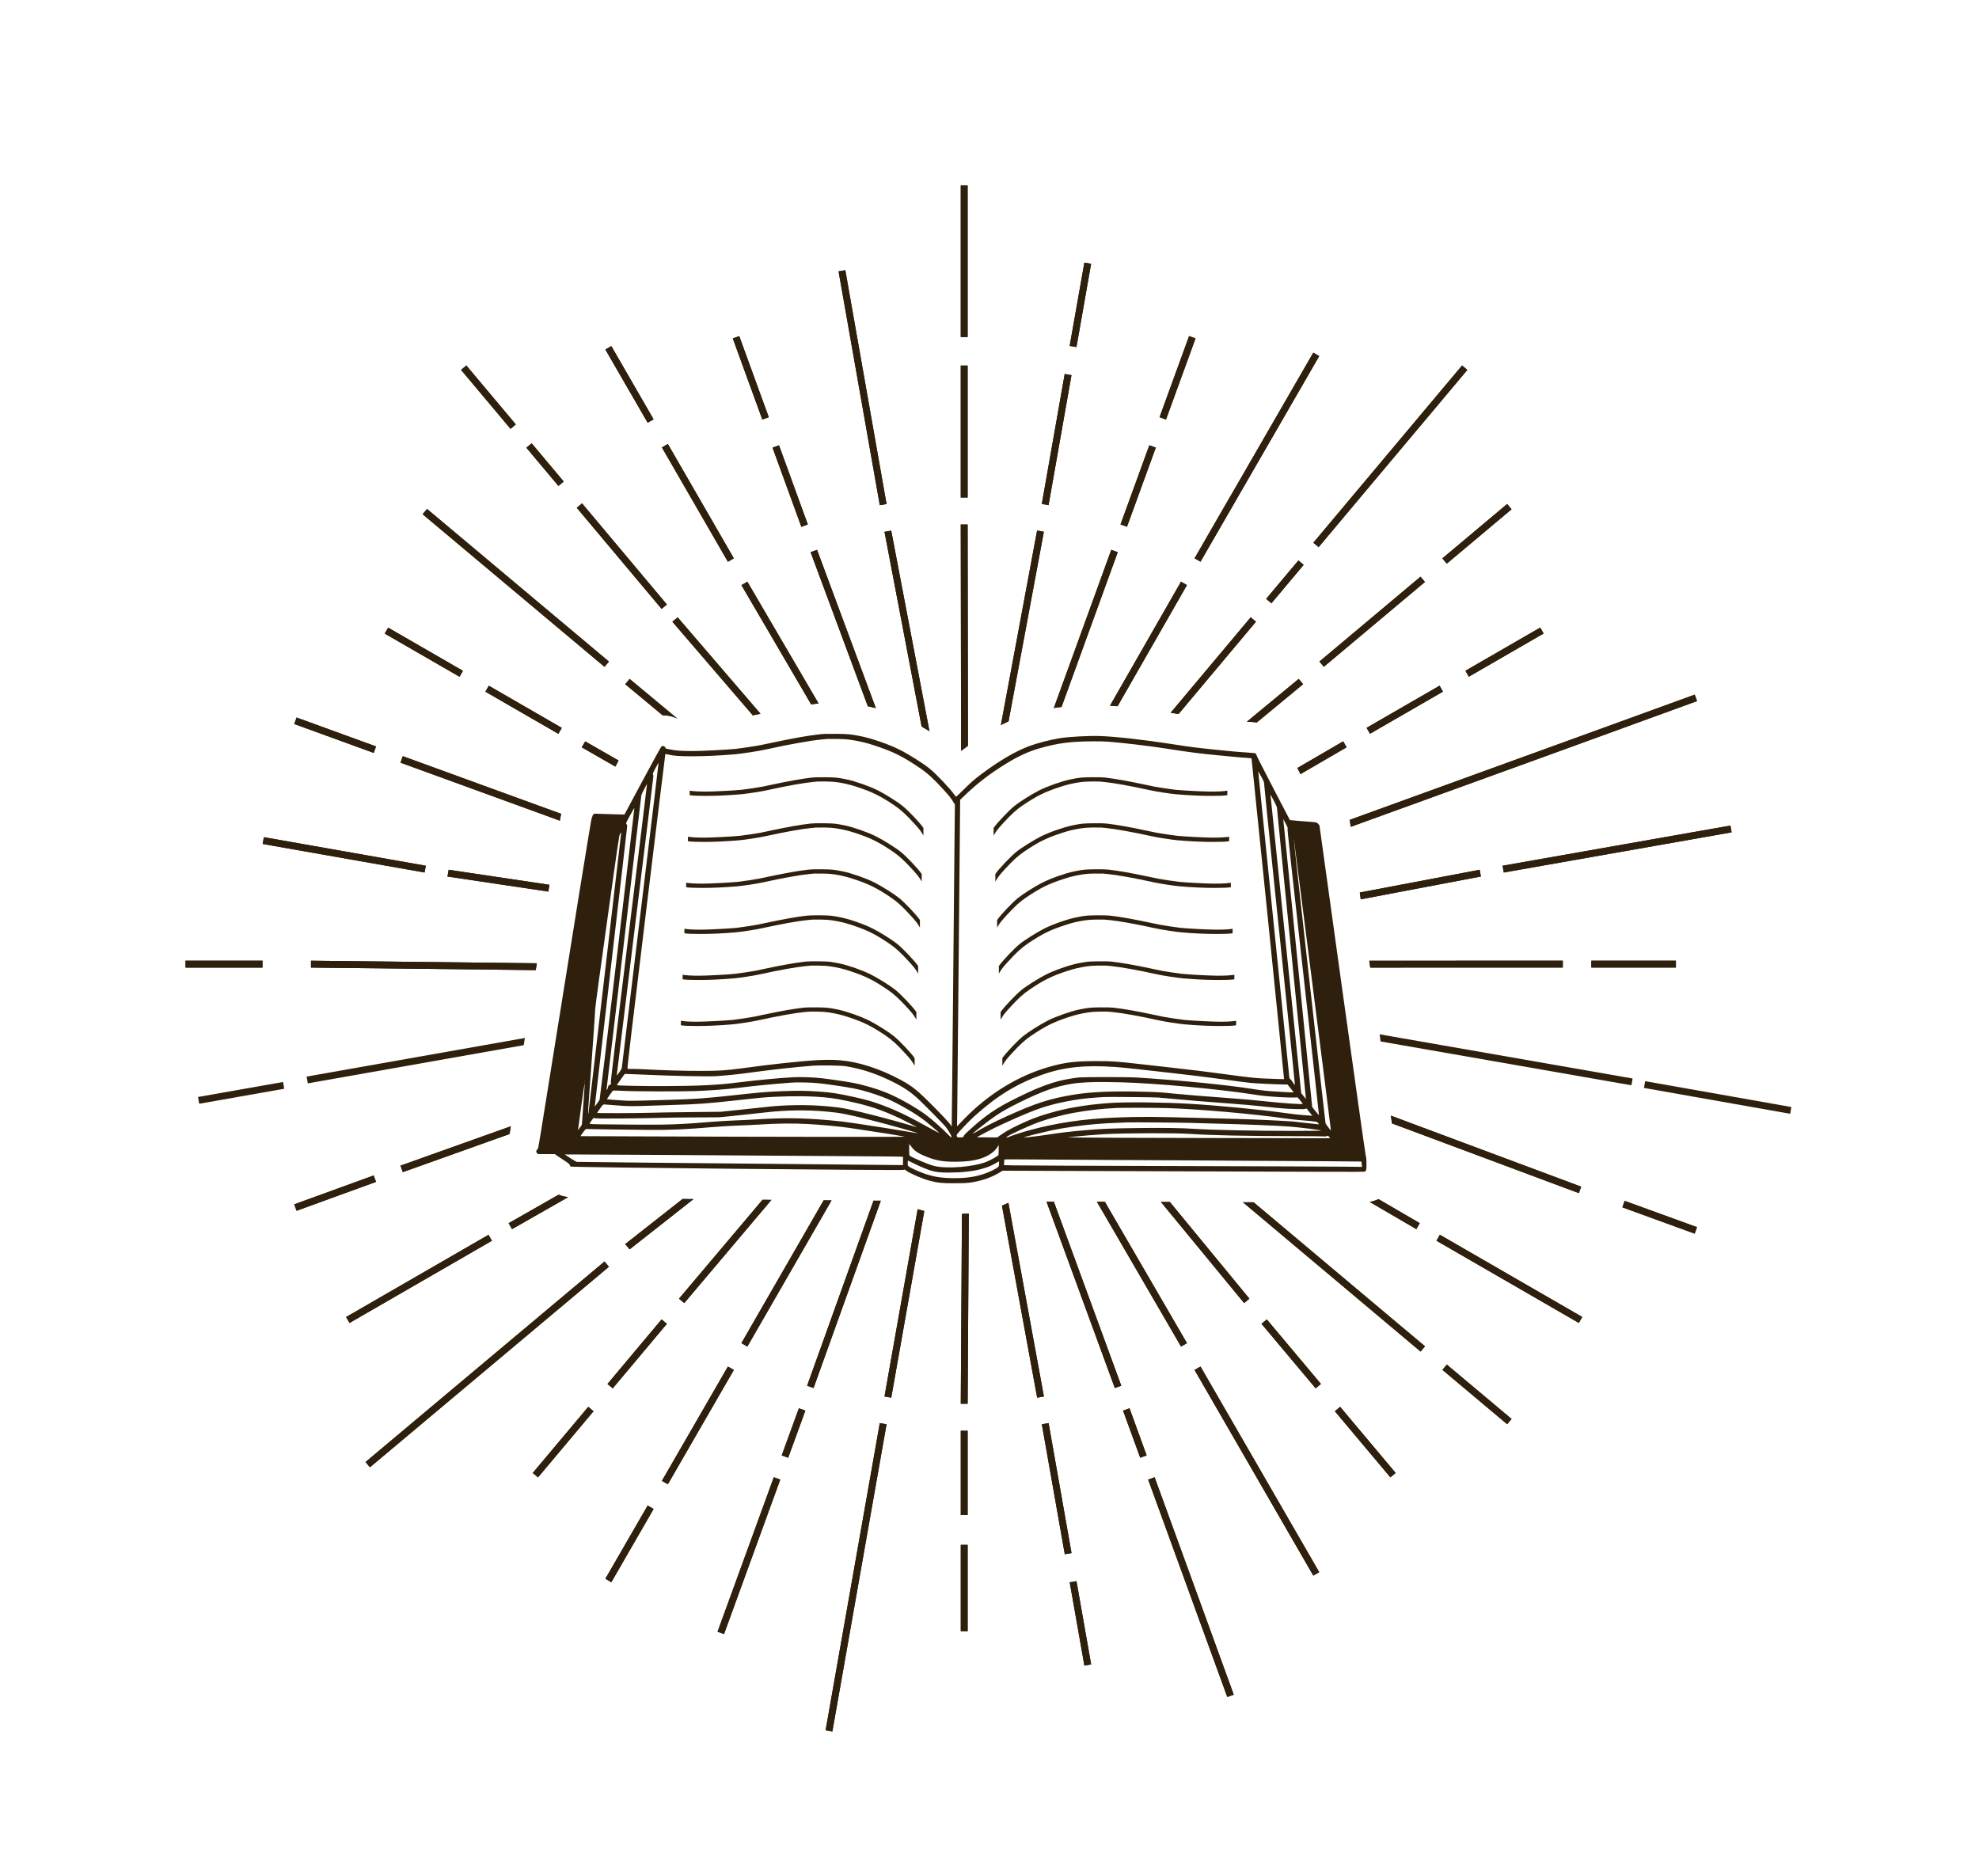 <svg width="96" height="91" viewBox="0 0 96 91" fill="none" xmlns="http://www.w3.org/2000/svg">
<g filter="url(#filter0_d_3958_1350)">
<path fill-rule="evenodd" clip-rule="evenodd" d="M39.783 31.618C39.196 31.684 38.506 31.806 37.448 32.031C37.216 32.08 36.971 32.131 36.903 32.145C36.719 32.184 35.892 32.308 35.681 32.329C35.247 32.373 34.032 32.435 33.605 32.435C33.068 32.435 32.773 32.414 32.502 32.356C32.391 32.332 32.3 32.312 32.295 32.312C32.291 32.312 32.287 32.301 32.287 32.288C32.287 32.25 32.21 32.188 32.161 32.188C32.136 32.188 32.099 32.203 32.08 32.218C32.061 32.236 31.649 32.985 31.167 33.883L30.291 35.515L29.869 35.504C29.636 35.499 29.308 35.488 29.137 35.482L28.826 35.471L28.78 35.517C28.755 35.542 28.734 35.58 28.734 35.602C28.734 35.623 28.721 35.654 28.706 35.672C28.681 35.698 28.022 39.777 26.236 50.936C26.131 51.59 26.102 51.742 26.078 51.748C26.048 51.759 26.01 51.829 26.01 51.873C26.01 51.888 26.029 51.919 26.054 51.942L26.096 51.986H26.919L26.982 52.037C27.017 52.063 27.176 52.17 27.336 52.274C27.58 52.434 27.627 52.472 27.636 52.515C27.644 52.543 27.666 52.578 27.687 52.593C27.747 52.632 43.762 52.789 43.835 52.753C43.877 52.729 43.886 52.733 43.968 52.795C44.144 52.927 44.761 53.191 45.096 53.278C45.499 53.383 45.664 53.4 46.264 53.402C46.705 53.402 46.866 53.394 47.055 53.37C47.584 53.298 48.092 53.125 48.487 52.883L48.633 52.793L53.801 52.811C64.137 52.848 66.143 52.853 66.189 52.841C66.273 52.82 66.291 52.755 66.287 52.456C66.287 52.248 66.278 52.161 66.252 52.066C66.233 51.998 65.721 48.377 65.111 43.992L64.006 36.042L63.956 35.98C63.93 35.945 63.888 35.91 63.863 35.901C63.838 35.892 63.686 35.877 63.521 35.864C63.357 35.853 63.076 35.831 62.896 35.815L62.573 35.785L61.776 34.256C61.337 33.413 60.97 32.693 60.961 32.653C60.951 32.612 60.93 32.568 60.912 32.554C60.893 32.537 60.786 32.524 60.527 32.508C60.331 32.498 59.931 32.464 59.64 32.437C57.996 32.273 57.911 32.263 56.77 32.085C55.458 31.881 54.106 31.732 53.35 31.706C52.803 31.688 51.813 31.743 51.39 31.814C50.899 31.898 50.316 32.05 49.913 32.199C49.256 32.446 48.456 32.915 47.613 33.548C47.244 33.826 47.143 33.916 46.737 34.313C46.548 34.5 46.386 34.653 46.377 34.653C46.368 34.651 46.33 34.605 46.291 34.548C46.094 34.26 45.426 33.555 45.083 33.276C44.8 33.045 44.084 32.593 43.654 32.376C43.166 32.128 42.316 31.829 41.807 31.725C41.264 31.616 41.178 31.607 40.568 31.6C40.164 31.597 39.933 31.602 39.782 31.619L39.783 31.618ZM41.264 31.89C41.69 31.955 42.007 32.029 42.398 32.157C43.316 32.458 43.764 32.679 44.605 33.245C44.977 33.497 45.273 33.763 45.753 34.289C46.045 34.609 46.126 34.71 46.246 34.908L46.321 35.033L46.303 36.753C46.292 37.7 46.261 41.208 46.23 44.548C46.198 47.889 46.17 50.627 46.166 50.632C46.161 50.638 46.151 50.627 46.14 50.609C46.086 50.511 45.793 50.193 45.308 49.702C44.51 48.895 44.264 48.696 43.684 48.383C42.676 47.84 41.639 47.506 40.73 47.434C40.116 47.385 39.407 47.422 37.95 47.582C37.297 47.653 36.879 47.705 35.981 47.826C35.206 47.929 34.891 47.951 34.029 47.951C33.167 47.951 32.29 47.927 31.426 47.881C31.161 47.867 30.834 47.855 30.7 47.855H30.459L30.441 47.811C30.429 47.776 30.657 45.842 31.345 40.179C31.851 36.007 32.27 32.589 32.275 32.583C32.28 32.578 32.354 32.589 32.44 32.608C32.711 32.672 32.923 32.686 33.579 32.688C34.183 32.689 34.908 32.656 35.636 32.593C35.982 32.563 36.808 32.436 37.16 32.357C38.286 32.109 39.312 31.924 39.846 31.875C39.957 31.864 40.081 31.852 40.119 31.848C40.158 31.845 40.376 31.845 40.602 31.847C40.909 31.852 41.079 31.863 41.262 31.891L41.264 31.89ZM53.729 31.978C54.418 32.029 55.747 32.186 56.56 32.314C57.717 32.495 58.207 32.558 59.153 32.647C59.361 32.666 59.682 32.698 59.865 32.715C60.049 32.734 60.313 32.756 60.451 32.763C60.609 32.77 60.706 32.782 60.711 32.794C60.721 32.824 62.283 48.218 62.283 48.289V48.353L61.875 48.34C60.938 48.312 60.801 48.299 59.408 48.109C58.485 47.984 57.887 47.91 56.841 47.794C56.367 47.74 55.666 47.661 55.285 47.618C54.168 47.492 53.957 47.476 53.193 47.476C52.165 47.476 51.672 47.534 50.907 47.751C49.396 48.178 47.932 49.076 46.753 50.302L46.426 50.641L46.436 49.85C46.441 49.414 46.475 45.85 46.511 41.929L46.576 34.799L46.795 34.59C47.405 34.003 47.985 33.556 48.789 33.057C49.371 32.695 49.891 32.456 50.422 32.303C51.314 32.048 51.922 31.968 53.035 31.963C53.281 31.962 53.594 31.969 53.73 31.978L53.729 31.978ZM31.057 40.402C30.565 44.467 30.161 47.805 30.161 47.821C30.161 47.853 29.925 48.195 29.918 48.173C29.916 48.166 30.314 44.913 30.802 40.943C31.293 36.974 31.692 33.699 31.694 33.663C31.694 33.628 31.686 33.584 31.675 33.563C31.657 33.532 31.675 33.49 31.798 33.262C31.877 33.116 31.944 33 31.947 33.003C31.951 33.007 31.551 36.337 31.058 40.402H31.057ZM61.185 33.678C61.313 33.924 61.322 33.945 61.326 34.062C61.327 34.128 61.525 36.074 61.763 38.387C62.002 40.697 62.338 43.946 62.509 45.604C62.681 47.262 62.819 48.623 62.815 48.628C62.806 48.639 62.727 48.541 62.697 48.479C62.683 48.45 62.642 48.4 62.609 48.369C62.574 48.336 62.546 48.301 62.546 48.288C62.546 48.257 61.052 33.565 61.042 33.487C61.037 33.452 61.037 33.422 61.041 33.422C61.044 33.422 61.109 33.538 61.185 33.68V33.678ZM30.503 41.263C29.826 46.749 29.616 48.488 29.631 48.518C29.656 48.57 29.638 48.609 29.587 48.622C29.535 48.636 29.492 48.692 29.492 48.752C29.492 48.794 29.424 48.904 29.422 48.864C29.422 48.853 29.802 45.643 30.266 41.73C30.731 37.816 31.111 34.598 31.111 34.578C31.111 34.543 31.374 34.031 31.386 34.043C31.39 34.047 30.992 37.296 30.504 41.264L30.503 41.263ZM61.797 34.853C61.924 35.098 61.948 35.158 61.948 35.228C61.948 35.273 62.265 38.459 62.651 42.306C63.038 46.154 63.351 49.305 63.35 49.307C63.346 49.311 63.296 49.249 63.234 49.17L63.121 49.029L62.861 46.503C62.717 45.113 62.383 41.863 62.116 39.278C61.851 36.696 61.632 34.577 61.632 34.572C61.632 34.542 61.662 34.594 61.798 34.853H61.797ZM29.941 42.271C29.482 46.146 29.096 49.332 29.086 49.352C29.06 49.403 28.856 49.686 28.851 49.68C28.848 49.677 29.202 46.633 29.635 42.915C30.069 39.197 30.422 36.123 30.424 36.086C30.424 36.04 30.411 36.003 30.389 35.981C30.356 35.944 30.356 35.942 30.561 35.56C30.674 35.349 30.769 35.188 30.772 35.202C30.775 35.214 30.401 38.397 29.941 42.271ZM62.407 36.026C62.464 36.138 62.472 36.168 62.458 36.202C62.444 36.232 62.632 37.958 63.214 43.16C63.64 46.965 63.986 50.086 63.982 50.094C63.978 50.103 63.905 50.019 63.815 49.906L63.653 49.702L62.958 42.778C62.577 38.969 62.261 35.826 62.255 35.793L62.246 35.731L62.291 35.81C62.316 35.854 62.368 35.951 62.406 36.024L62.407 36.026ZM30.123 36.483C30.115 36.545 29.759 39.597 29.334 43.267C28.908 46.936 28.553 49.958 28.548 49.983L28.536 50.027L28.528 49.981C28.525 49.954 28.547 49.594 28.577 49.181C28.607 48.766 28.686 47.668 28.753 46.741C28.821 45.814 28.876 44.995 28.876 44.921C28.876 44.842 29.114 43.091 29.455 40.654C30.017 36.626 30.034 36.518 30.081 36.448C30.107 36.408 30.131 36.375 30.133 36.375C30.136 36.375 30.13 36.424 30.122 36.484L30.123 36.483ZM62.769 36.808C62.763 36.826 62.76 36.812 62.76 36.778C62.76 36.745 62.763 36.731 62.769 36.747C62.772 36.764 62.772 36.793 62.769 36.808ZM63.68 43.862C64.168 47.695 64.566 50.833 64.562 50.837C64.551 50.848 64.316 50.538 64.301 50.492C64.285 50.446 62.773 36.934 62.776 36.873C62.779 36.852 62.782 36.848 62.786 36.865C62.79 36.879 63.191 40.028 63.681 43.861L63.68 43.862ZM41.008 47.721C41.721 47.837 42.367 48.039 43.069 48.366C43.785 48.7 44.176 48.958 44.628 49.394C44.948 49.702 45.751 50.519 45.845 50.632C45.948 50.757 46.014 50.853 46.105 51.023C46.168 51.138 46.175 51.161 46.152 51.17C46.133 51.178 46.076 51.129 45.962 51.01C45.742 50.778 45.196 50.291 44.934 50.098C44.421 49.715 43.554 49.228 42.977 48.998C42.516 48.813 41.864 48.623 41.395 48.533C41.08 48.473 40.167 48.338 39.847 48.305C39.423 48.259 38.846 48.24 38.478 48.259C37.805 48.294 36.732 48.396 35.786 48.514C34.806 48.638 33.884 48.683 32.235 48.688C31.219 48.692 29.946 48.668 29.923 48.643C29.919 48.638 30.006 48.516 30.111 48.368L30.304 48.099L30.668 48.11C30.867 48.116 31.185 48.128 31.373 48.138C32.536 48.194 34.344 48.232 34.738 48.207C35.21 48.175 35.766 48.118 36.216 48.058C37.4 47.894 38.634 47.758 39.461 47.697C39.807 47.673 40.795 47.688 41.007 47.722L41.008 47.721ZM54.081 47.759C54.293 47.773 54.781 47.821 55.161 47.865C55.543 47.908 56.245 47.987 56.717 48.039C57.744 48.155 58.498 48.247 59.285 48.354C60.055 48.46 60.361 48.498 60.654 48.532C60.888 48.558 61.962 48.609 62.294 48.611H62.456L62.595 48.782C62.67 48.877 62.739 48.964 62.746 48.978C62.761 49.003 62.663 49.002 61.895 48.953C61.397 48.921 61.294 48.91 60.717 48.821C59.407 48.618 57.303 48.412 55.179 48.274C54.696 48.243 52.551 48.243 52.286 48.274C51.849 48.327 51.411 48.417 51.074 48.524C50.513 48.703 50.098 48.878 49.342 49.25C48.331 49.749 47.844 50.079 47.02 50.825C46.798 51.026 46.756 51.073 46.733 51.147C46.724 51.173 46.701 51.178 46.582 51.178C46.451 51.178 46.44 51.175 46.422 51.136C46.41 51.111 46.406 51.073 46.413 51.049C46.427 50.992 46.996 50.393 47.275 50.143C48.371 49.156 49.318 48.576 50.538 48.142C51.586 47.769 52.609 47.658 54.081 47.76V47.759ZM28.38 48.473C28.375 48.486 28.371 48.477 28.371 48.453C28.371 48.428 28.375 48.419 28.38 48.43C28.383 48.443 28.383 48.463 28.38 48.474V48.473ZM54.423 48.505C56.085 48.553 59.019 48.822 60.731 49.083C61.251 49.164 61.414 49.18 61.983 49.217C62.426 49.245 62.871 49.253 62.916 49.234C62.937 49.227 62.978 49.264 63.071 49.38C63.14 49.468 63.196 49.543 63.196 49.55C63.196 49.583 62.273 49.523 61.473 49.436C60.81 49.366 60.306 49.32 59.601 49.269C58.572 49.195 57.259 49.088 56.919 49.051C56.379 48.991 56.187 48.981 55.398 48.959C53.965 48.923 52.921 48.967 52.092 49.103C50.896 49.301 50.255 49.508 48.77 50.182C48.169 50.454 47.715 50.692 47.251 50.971C46.954 51.15 47.892 50.401 48.336 50.106C48.641 49.9 48.928 49.742 49.456 49.48C50.556 48.937 51.214 48.703 51.992 48.577C52.507 48.493 53.237 48.472 54.422 48.505H54.423ZM28.296 49.585L28.226 50.566L28.135 50.696C28.086 50.768 28.041 50.824 28.04 50.821C28.037 50.819 28.108 50.295 28.196 49.657C28.286 49.018 28.36 48.519 28.364 48.549C28.367 48.578 28.337 49.043 28.297 49.585H28.296ZM39.356 48.523C39.728 48.546 39.999 48.578 40.648 48.674C41.256 48.766 41.52 48.817 41.852 48.903C42.188 48.991 42.77 49.188 43.039 49.305C43.655 49.572 44.463 50.047 44.915 50.408C45.114 50.566 45.561 50.948 45.561 50.959C45.561 50.971 45.246 50.808 44.964 50.65C44.029 50.124 43.359 49.808 42.638 49.553C42.266 49.419 41.947 49.332 41.431 49.218C40.653 49.045 40.342 48.998 39.726 48.954C39.062 48.908 38.701 48.905 37.948 48.935C37.148 48.967 36.891 48.988 35.532 49.139C34.254 49.279 33.758 49.315 32.613 49.35C32.285 49.359 31.718 49.377 31.356 49.387C30.992 49.399 30.566 49.404 30.407 49.398C30.135 49.388 29.456 49.334 29.442 49.323C29.435 49.317 29.716 48.916 29.737 48.904C29.745 48.899 29.971 48.906 30.242 48.92C30.822 48.95 33.071 48.955 33.756 48.929C34.507 48.899 35.246 48.843 35.831 48.771C36.647 48.669 37.471 48.59 38.407 48.519C38.591 48.505 39.086 48.508 39.356 48.525L39.356 48.523ZM39.531 49.2C40.21 49.243 40.444 49.273 41.07 49.404C42.135 49.628 42.733 49.824 43.654 50.255C43.863 50.352 44.475 50.67 44.468 50.679C44.465 50.681 44.348 50.649 44.208 50.605C43.386 50.352 41.784 49.937 41.096 49.8C40.766 49.733 40.548 49.705 40.01 49.658C39.196 49.586 38.064 49.599 37.237 49.693C37.025 49.718 36.426 49.781 35.91 49.835L34.969 49.933L33.562 49.949C32.789 49.956 31.906 49.972 31.601 49.981C31.011 50.002 28.965 50.007 28.965 49.99C28.965 49.984 29.028 49.89 29.107 49.779C29.237 49.597 29.253 49.578 29.304 49.578C29.336 49.578 29.543 49.594 29.765 49.612C30.422 49.668 30.568 49.672 31.21 49.651C31.546 49.64 32.197 49.619 32.656 49.603C33.933 49.563 34.241 49.54 35.654 49.386C36.176 49.328 36.733 49.269 36.891 49.254C37.679 49.183 38.827 49.158 39.531 49.202L39.531 49.2ZM56.199 49.244C56.348 49.255 56.614 49.279 56.788 49.298C57.136 49.335 58.71 49.466 59.663 49.534C60.317 49.582 60.794 49.623 61.43 49.693C62.136 49.77 62.421 49.791 62.86 49.802C63.201 49.811 63.296 49.808 63.331 49.788C63.373 49.767 63.378 49.768 63.422 49.824C63.449 49.858 63.512 49.941 63.565 50.007L63.66 50.128L63.538 50.118C63.471 50.111 63.293 50.097 63.144 50.088C62.995 50.077 62.65 50.037 62.379 50C61.14 49.826 59.156 49.634 57.641 49.543C56.454 49.473 54.611 49.455 53.843 49.508C53.191 49.553 52.649 49.619 52.041 49.73C51.318 49.862 50.488 50.101 49.931 50.338C49.267 50.622 48.867 50.831 48.546 51.058L48.376 51.179L47.878 51.176L47.381 51.17L47.644 51.028C48.064 50.799 48.4 50.635 49.052 50.342C50.213 49.82 50.782 49.624 51.661 49.447C52.198 49.339 52.658 49.278 53.173 49.244C53.333 49.235 53.498 49.223 53.542 49.22C53.715 49.206 55.94 49.225 56.197 49.244H56.199ZM56.571 49.754C58.121 49.8 60.781 50.033 62.335 50.256C62.561 50.288 62.862 50.324 63.003 50.335C63.446 50.368 63.659 50.388 63.781 50.408C63.884 50.424 63.906 50.435 63.944 50.486C63.97 50.519 63.983 50.545 63.974 50.545C63.966 50.545 63.722 50.518 63.432 50.486C63.144 50.453 62.815 50.416 62.704 50.405C62.386 50.377 60.756 50.299 60.041 50.282C59.684 50.271 58.959 50.253 58.431 50.238C55.901 50.169 55.351 50.166 54.151 50.213C52.551 50.275 51.216 50.475 49.843 50.855C49.555 50.936 48.964 51.129 48.936 51.154C48.921 51.168 48.885 51.178 48.856 51.178H48.806L48.85 51.143C48.985 51.038 49.941 50.6 50.397 50.435C50.866 50.266 51.533 50.087 52.045 49.993C52.776 49.86 53.429 49.784 54.169 49.749C54.441 49.735 56.075 49.738 56.572 49.754H56.571ZM40.064 49.92C40.786 49.988 41.046 50.039 42.274 50.346C42.949 50.513 44.553 50.963 44.537 50.98C44.534 50.983 44.181 50.926 43.75 50.852C43.321 50.78 42.736 50.684 42.451 50.643C42.166 50.6 41.754 50.538 41.536 50.503C40.981 50.418 40.789 50.395 40.209 50.343C38.906 50.228 37.971 50.22 36.605 50.308C36.384 50.323 35.966 50.342 35.681 50.353C35.396 50.362 34.881 50.393 34.539 50.421C33.069 50.546 32.345 50.572 30.838 50.558C30.219 50.551 29.471 50.544 29.173 50.543C28.801 50.539 28.626 50.53 28.612 50.517C28.598 50.503 28.618 50.463 28.69 50.368L28.786 50.238L28.924 50.253C29.091 50.273 31.21 50.256 32.043 50.229C32.366 50.218 33.141 50.208 33.766 50.207L34.901 50.201L35.859 50.103C36.386 50.046 36.987 49.983 37.195 49.958C38.133 49.852 39.181 49.838 40.066 49.922L40.064 49.92ZM57.72 50.473C58.001 50.483 58.593 50.5 59.038 50.51C60.325 50.54 61.929 50.605 62.537 50.651C63.065 50.692 64.037 50.813 64.093 50.846C64.109 50.855 63.57 50.86 62.819 50.862C60.875 50.862 58.884 50.821 57.966 50.763C57.291 50.719 56.412 50.707 55.216 50.723C53.883 50.74 53.468 50.758 52.666 50.826C51.944 50.889 51.467 50.946 50.938 51.027C50.724 51.06 50.469 51.097 50.372 51.108C50.276 51.118 50.136 51.136 50.065 51.144C49.862 51.174 49.641 51.181 49.696 51.158C49.752 51.136 50.724 50.897 51.006 50.837C51.617 50.708 52.466 50.589 53.176 50.528C53.531 50.498 53.786 50.485 54.653 50.45C54.92 50.439 57.197 50.458 57.721 50.473L57.72 50.473ZM39.224 50.53C39.801 50.56 40.756 50.65 41.176 50.713C42.817 50.957 43.291 51.033 43.892 51.142C43.989 51.159 37.702 51.153 31.088 51.128L28.156 51.117L28.281 50.941C28.391 50.786 28.412 50.765 28.453 50.77C28.551 50.779 30.558 50.807 31.428 50.813C32.611 50.82 33.128 50.797 34.69 50.668C35.038 50.64 35.569 50.608 35.868 50.6C36.168 50.589 36.6 50.57 36.826 50.554C37.728 50.497 38.455 50.488 39.226 50.53H39.224ZM57.783 51.01C58.719 51.075 60.452 51.112 62.708 51.116C63.564 51.116 64.272 51.123 64.278 51.13C64.285 51.138 64.319 51.132 64.351 51.118C64.421 51.088 64.429 51.089 64.481 51.165L64.521 51.218L58.746 51.207C55.571 51.201 52.707 51.191 52.384 51.184L51.795 51.172L51.997 51.151C52.395 51.107 53.208 51.04 53.561 51.021C54.597 50.965 57.053 50.959 57.783 51.01ZM44.189 51.598C44.34 51.821 44.519 51.944 44.945 52.117C45.388 52.294 45.741 52.358 46.315 52.358C46.847 52.358 47.185 52.317 47.541 52.213C47.927 52.099 48.252 51.878 48.395 51.629L48.446 51.54V51.779C48.446 51.943 48.438 52.026 48.425 52.047C48.39 52.091 48.013 52.3 47.857 52.36C47.203 52.615 45.918 52.715 45.305 52.56C45.016 52.487 44.162 52.123 44.117 52.052C44.103 52.031 44.098 51.496 44.112 51.496C44.116 51.496 44.151 51.542 44.19 51.598H44.189ZM32.604 52.03C34.736 52.044 37.031 52.06 37.703 52.065C38.375 52.07 39.745 52.079 40.745 52.084C41.746 52.09 42.844 52.098 43.185 52.103L43.804 52.114V52.521L42.692 52.51C31.991 52.41 27.999 52.372 27.971 52.364C27.952 52.361 27.815 52.278 27.666 52.182L27.395 52.006H28.061C28.427 52.006 30.472 52.018 32.604 52.03ZM53.298 52.269C55.227 52.278 57.404 52.29 58.133 52.295C58.863 52.301 60.121 52.308 60.929 52.313C61.736 52.318 63.216 52.327 64.216 52.332C65.216 52.339 66.038 52.346 66.041 52.348C66.045 52.35 66.052 52.409 66.057 52.48L66.068 52.607L65.103 52.596C64.572 52.59 60.859 52.577 56.851 52.566C52.842 52.555 49.37 52.542 49.132 52.534L48.701 52.523L48.709 52.392C48.712 52.32 48.718 52.254 48.721 52.249C48.725 52.243 48.967 52.24 49.26 52.243C49.553 52.248 51.371 52.259 53.3 52.268L53.298 52.269ZM44.317 52.433C44.639 52.596 45.017 52.753 45.219 52.805C45.45 52.865 45.651 52.884 46.025 52.884C46.636 52.884 47.162 52.828 47.584 52.716C47.918 52.628 48.078 52.561 48.389 52.38L48.463 52.336V52.451C48.463 52.554 48.457 52.57 48.411 52.619C48.335 52.695 47.964 52.873 47.711 52.955C47.262 53.101 46.856 53.156 46.248 53.154C45.679 53.151 45.299 53.091 44.845 52.934C44.601 52.852 44.179 52.66 44.092 52.595C44.034 52.551 44.032 52.546 44.032 52.426C44.032 52.359 44.04 52.304 44.048 52.304C44.056 52.304 44.178 52.363 44.317 52.433Z" fill="#2E200C"/>
<path fill-rule="evenodd" clip-rule="evenodd" d="M39.383 33.722C38.895 33.778 38.324 33.879 37.445 34.065C37.253 34.106 37.049 34.148 36.993 34.161C36.839 34.192 36.154 34.296 35.979 34.313C35.618 34.35 34.609 34.401 34.255 34.401C33.901 34.401 33.653 34.39 33.456 34.357V34.576C33.625 34.602 33.827 34.609 34.234 34.61C34.737 34.611 35.338 34.584 35.942 34.531C36.229 34.506 36.915 34.401 37.207 34.335C38.141 34.129 38.993 33.976 39.437 33.935C39.529 33.926 39.631 33.916 39.664 33.913C39.695 33.91 39.877 33.91 40.064 33.911C40.319 33.916 40.46 33.925 40.612 33.947C40.965 34.001 41.229 34.062 41.554 34.169C42.315 34.418 42.688 34.602 43.385 35.071C43.694 35.281 43.939 35.502 44.338 35.939C44.58 36.204 44.647 36.288 44.746 36.452L44.795 36.534V36.166L44.786 36.152C44.622 35.912 44.068 35.327 43.783 35.096C43.548 34.905 42.954 34.53 42.596 34.349C42.191 34.143 41.485 33.896 41.064 33.809C40.613 33.718 40.541 33.711 40.034 33.705C39.699 33.702 39.509 33.707 39.382 33.721L39.383 33.722Z" fill="#2E200C"/>
<path fill-rule="evenodd" clip-rule="evenodd" d="M39.298 35.955C38.811 36.011 38.239 36.112 37.36 36.298C37.168 36.339 36.964 36.381 36.908 36.394C36.754 36.425 36.069 36.529 35.894 36.546C35.533 36.583 34.524 36.634 34.17 36.634C33.816 36.634 33.568 36.622 33.371 36.59V36.809C33.541 36.835 33.742 36.842 34.149 36.843C34.652 36.844 35.254 36.816 35.857 36.764C36.144 36.739 36.83 36.633 37.122 36.568C38.056 36.362 38.908 36.209 39.352 36.168C39.444 36.158 39.546 36.148 39.579 36.146C39.61 36.143 39.792 36.143 39.98 36.144C40.234 36.148 40.375 36.157 40.528 36.18C40.88 36.234 41.144 36.295 41.469 36.402C42.23 36.651 42.603 36.834 43.3 37.304C43.609 37.514 43.854 37.735 44.253 38.171C44.495 38.437 44.562 38.52 44.662 38.685L44.711 38.767V38.398L44.702 38.385C44.538 38.146 43.984 37.56 43.699 37.328C43.464 37.137 42.869 36.763 42.512 36.582C42.107 36.376 41.401 36.129 40.98 36.042C40.529 35.951 40.458 35.944 39.951 35.938C39.616 35.935 39.425 35.94 39.299 35.953L39.298 35.955Z" fill="#2E200C"/>
<path fill-rule="evenodd" clip-rule="evenodd" d="M39.213 38.188C38.725 38.243 38.154 38.344 37.274 38.53C37.082 38.571 36.879 38.613 36.822 38.625C36.669 38.657 35.983 38.76 35.809 38.778C35.448 38.815 34.439 38.867 34.084 38.867C33.729 38.867 33.482 38.854 33.285 38.822V39.041C33.454 39.066 33.656 39.073 34.063 39.074C34.566 39.076 35.168 39.048 35.771 38.996C36.059 38.971 36.744 38.866 37.036 38.8C37.97 38.594 38.822 38.441 39.266 38.4C39.358 38.391 39.46 38.381 39.493 38.378C39.525 38.375 39.706 38.375 39.894 38.377C40.148 38.381 40.289 38.39 40.442 38.413C40.794 38.467 41.059 38.528 41.383 38.635C42.144 38.884 42.517 39.068 43.214 39.538C43.523 39.747 43.769 39.968 44.167 40.405C44.409 40.67 44.477 40.754 44.576 40.918L44.625 41V40.632L44.616 40.618C44.452 40.379 43.898 39.793 43.613 39.562C43.378 39.371 42.783 38.996 42.426 38.815C42.021 38.609 41.315 38.362 40.894 38.275C40.444 38.184 40.372 38.177 39.865 38.171C39.53 38.168 39.339 38.173 39.214 38.187L39.213 38.188Z" fill="#2E200C"/>
<path fill-rule="evenodd" clip-rule="evenodd" d="M39.128 40.421C38.64 40.477 38.069 40.578 37.189 40.764C36.997 40.805 36.794 40.847 36.737 40.859C36.584 40.891 35.898 40.994 35.724 41.012C35.363 41.048 34.354 41.1 33.999 41.1C33.644 41.1 33.397 41.089 33.2 41.056V41.275C33.369 41.301 33.571 41.308 33.978 41.308C34.481 41.31 35.082 41.283 35.686 41.229C35.974 41.204 36.659 41.099 36.951 41.033C37.885 40.828 38.737 40.674 39.181 40.633C39.273 40.625 39.376 40.615 39.408 40.612C39.44 40.608 39.621 40.608 39.809 40.61C40.063 40.614 40.204 40.623 40.357 40.646C40.71 40.7 40.974 40.761 41.298 40.868C42.059 41.117 42.432 41.301 43.129 41.77C43.438 41.979 43.684 42.201 44.082 42.638C44.324 42.903 44.391 42.987 44.49 43.151L44.539 43.233V42.864L44.53 42.851C44.366 42.612 43.812 42.026 43.527 41.794C43.292 41.603 42.699 41.228 42.34 41.048C41.934 40.842 41.229 40.594 40.808 40.508C40.357 40.417 40.285 40.409 39.779 40.403C39.443 40.401 39.252 40.406 39.126 40.42L39.128 40.421Z" fill="#2E200C"/>
<path fill-rule="evenodd" clip-rule="evenodd" d="M39.042 42.654C38.554 42.709 37.983 42.81 37.103 42.996C36.911 43.037 36.708 43.079 36.651 43.092C36.498 43.123 35.813 43.227 35.638 43.244C35.277 43.281 34.268 43.333 33.913 43.333C33.558 43.333 33.311 43.32 33.114 43.288V43.508C33.283 43.533 33.485 43.54 33.893 43.541C34.395 43.543 34.996 43.514 35.6 43.462C35.888 43.437 36.573 43.332 36.865 43.266C37.799 43.06 38.651 42.907 39.095 42.866C39.188 42.857 39.29 42.847 39.322 42.844C39.354 42.841 39.535 42.841 39.723 42.843C39.978 42.847 40.118 42.855 40.271 42.879C40.624 42.933 40.888 42.993 41.212 43.1C41.973 43.349 42.346 43.533 43.043 44.003C43.353 44.212 43.597 44.434 43.996 44.869C44.238 45.135 44.305 45.218 44.404 45.383L44.453 45.464V45.096L44.444 45.083C44.28 44.843 43.726 44.258 43.441 44.026C43.206 43.834 42.613 43.46 42.254 43.279C41.848 43.074 41.143 42.825 40.722 42.739C40.271 42.648 40.199 42.641 39.693 42.635C39.357 42.632 39.166 42.638 39.04 42.651L39.042 42.654Z" fill="#2E200C"/>
<path fill-rule="evenodd" clip-rule="evenodd" d="M38.958 44.887C38.47 44.943 37.899 45.043 37.019 45.229C36.827 45.27 36.624 45.313 36.567 45.324C36.414 45.356 35.729 45.459 35.554 45.477C35.193 45.513 34.184 45.565 33.829 45.565C33.474 45.565 33.227 45.553 33.03 45.52V45.739C33.199 45.765 33.401 45.773 33.809 45.773C34.311 45.774 34.912 45.747 35.516 45.694C35.804 45.669 36.489 45.564 36.781 45.498C37.716 45.293 38.567 45.139 39.011 45.098C39.103 45.089 39.205 45.079 39.237 45.077C39.269 45.073 39.45 45.073 39.639 45.075C39.893 45.079 40.034 45.088 40.186 45.112C40.539 45.165 40.804 45.227 41.127 45.333C41.889 45.583 42.261 45.767 42.959 46.236C43.268 46.445 43.513 46.667 43.911 47.103C44.153 47.368 44.22 47.453 44.319 47.617L44.369 47.698V47.33L44.359 47.317C44.194 47.078 43.64 46.492 43.355 46.26C43.12 46.069 42.527 45.694 42.169 45.513C41.764 45.308 41.059 45.06 40.637 44.973C40.186 44.883 40.114 44.875 39.608 44.869C39.273 44.867 39.081 44.872 38.955 44.886L38.958 44.887Z" fill="#2E200C"/>
<path fill-rule="evenodd" clip-rule="evenodd" d="M53.61 33.722C54.097 33.778 54.669 33.879 55.548 34.065C55.741 34.106 55.943 34.148 56.001 34.161C56.154 34.192 56.839 34.296 57.014 34.313C57.375 34.35 58.383 34.401 58.738 34.401C59.093 34.401 59.341 34.39 59.538 34.357V34.576C59.368 34.602 59.167 34.609 58.759 34.61C58.257 34.611 57.656 34.584 57.052 34.531C56.764 34.506 56.078 34.401 55.787 34.335C54.852 34.129 54.001 33.976 53.557 33.935C53.465 33.926 53.362 33.916 53.331 33.913C53.298 33.91 53.118 33.91 52.929 33.911C52.675 33.916 52.534 33.925 52.382 33.947C52.028 34.001 51.764 34.062 51.441 34.169C50.679 34.418 50.307 34.602 49.609 35.071C49.3 35.281 49.055 35.502 48.657 35.939C48.415 36.204 48.347 36.288 48.248 36.452L48.199 36.534V36.166L48.209 36.152C48.373 35.912 48.928 35.327 49.212 35.096C49.447 34.905 50.041 34.53 50.398 34.349C50.804 34.143 51.509 33.896 51.931 33.809C52.382 33.718 52.453 33.711 52.96 33.705C53.296 33.702 53.487 33.707 53.612 33.721L53.61 33.722Z" fill="#2E200C"/>
<path fill-rule="evenodd" clip-rule="evenodd" d="M53.695 35.955C54.182 36.011 54.754 36.112 55.633 36.298C55.826 36.339 56.028 36.381 56.086 36.394C56.239 36.425 56.924 36.529 57.099 36.546C57.46 36.583 58.468 36.634 58.823 36.634C59.178 36.634 59.425 36.622 59.623 36.59V36.809C59.453 36.835 59.252 36.842 58.844 36.843C58.342 36.844 57.741 36.816 57.137 36.764C56.849 36.739 56.163 36.633 55.872 36.568C54.937 36.362 54.086 36.209 53.642 36.168C53.55 36.158 53.447 36.148 53.416 36.146C53.383 36.143 53.203 36.143 53.014 36.144C52.76 36.148 52.619 36.157 52.467 36.18C52.113 36.234 51.849 36.295 51.526 36.402C50.764 36.651 50.392 36.834 49.694 37.304C49.385 37.514 49.14 37.735 48.742 38.171C48.5 38.437 48.432 38.52 48.333 38.685L48.284 38.767V38.398L48.294 38.385C48.458 38.146 49.013 37.56 49.297 37.328C49.532 37.137 50.126 36.763 50.484 36.582C50.889 36.376 51.595 36.129 52.017 36.042C52.468 35.951 52.539 35.944 53.046 35.938C53.381 35.935 53.572 35.94 53.698 35.953L53.695 35.955Z" fill="#2E200C"/>
<path fill-rule="evenodd" clip-rule="evenodd" d="M53.781 38.188C54.268 38.243 54.84 38.344 55.719 38.53C55.912 38.571 56.114 38.613 56.171 38.625C56.324 38.657 57.01 38.76 57.185 38.778C57.546 38.815 58.554 38.867 58.909 38.867C59.264 38.867 59.511 38.854 59.708 38.822V39.041C59.539 39.066 59.337 39.073 58.93 39.074C58.428 39.076 57.827 39.048 57.222 38.996C56.935 38.971 56.249 38.866 55.957 38.8C55.023 38.594 54.171 38.441 53.727 38.4C53.635 38.391 53.532 38.381 53.5 38.378C53.468 38.375 53.288 38.375 53.099 38.377C52.845 38.381 52.703 38.39 52.552 38.413C52.198 38.467 51.934 38.528 51.611 38.635C50.849 38.884 50.477 39.068 49.779 39.538C49.47 39.747 49.225 39.968 48.827 40.405C48.584 40.67 48.517 40.754 48.418 40.918L48.369 41V40.632L48.379 40.618C48.543 40.379 49.097 39.793 49.382 39.562C49.617 39.371 50.211 38.996 50.568 38.815C50.973 38.609 51.679 38.362 52.101 38.275C52.552 38.184 52.623 38.177 53.13 38.171C53.465 38.168 53.656 38.173 53.782 38.187L53.781 38.188Z" fill="#2E200C"/>
<path fill-rule="evenodd" clip-rule="evenodd" d="M53.867 40.421C54.354 40.477 54.926 40.578 55.804 40.764C55.997 40.805 56.2 40.847 56.257 40.859C56.41 40.891 57.096 40.994 57.271 41.012C57.632 41.048 58.64 41.1 58.994 41.1C59.348 41.1 59.597 41.089 59.793 41.056V41.275C59.624 41.301 59.422 41.308 59.015 41.308C58.513 41.31 57.912 41.283 57.307 41.229C57.02 41.204 56.334 41.099 56.042 41.033C55.107 40.828 54.256 40.674 53.812 40.633C53.719 40.625 53.617 40.615 53.585 40.612C53.553 40.608 53.372 40.608 53.184 40.61C52.93 40.614 52.788 40.623 52.637 40.646C52.283 40.7 52.019 40.761 51.696 40.868C50.934 41.117 50.562 41.301 49.864 41.77C49.555 41.979 49.31 42.201 48.912 42.638C48.669 42.903 48.602 42.987 48.503 43.151L48.454 43.233V42.864L48.463 42.851C48.627 42.612 49.182 42.026 49.467 41.794C49.702 41.603 50.296 41.228 50.653 41.048C51.058 40.842 51.764 40.594 52.186 40.508C52.637 40.417 52.708 40.409 53.215 40.403C53.55 40.401 53.741 40.406 53.867 40.42L53.867 40.421Z" fill="#2E200C"/>
<path fill-rule="evenodd" clip-rule="evenodd" d="M53.951 42.654C54.439 42.709 55.011 42.81 55.889 42.996C56.081 43.037 56.285 43.079 56.341 43.092C56.495 43.123 57.181 43.227 57.356 43.244C57.716 43.281 58.725 43.333 59.079 43.333C59.433 43.333 59.681 43.32 59.878 43.288V43.508C59.708 43.533 59.507 43.54 59.1 43.541C58.597 43.543 57.996 43.514 57.392 43.462C57.105 43.437 56.419 43.332 56.127 43.266C55.193 43.06 54.341 42.907 53.897 42.866C53.805 42.857 53.703 42.847 53.671 42.844C53.639 42.841 53.457 42.841 53.269 42.843C53.015 42.847 52.874 42.855 52.722 42.879C52.369 42.933 52.105 42.993 51.781 43.1C51.019 43.349 50.646 43.533 49.949 44.003C49.64 44.212 49.395 44.434 48.996 44.869C48.754 45.135 48.687 45.218 48.587 45.383L48.538 45.464V45.096L48.547 45.083C48.711 44.843 49.266 44.258 49.551 44.026C49.786 43.834 50.38 43.46 50.737 43.279C51.142 43.074 51.848 42.825 52.27 42.739C52.721 42.648 52.791 42.641 53.299 42.635C53.634 42.632 53.825 42.638 53.951 42.651V42.654Z" fill="#2E200C"/>
<path fill-rule="evenodd" clip-rule="evenodd" d="M54.036 44.887C54.523 44.943 55.095 45.043 55.974 45.229C56.166 45.27 56.369 45.313 56.426 45.324C56.58 45.356 57.266 45.459 57.441 45.477C57.801 45.513 58.81 45.565 59.164 45.565C59.518 45.565 59.766 45.553 59.963 45.52V45.739C59.793 45.765 59.592 45.773 59.185 45.773C58.682 45.774 58.081 45.747 57.477 45.694C57.19 45.669 56.504 45.564 56.212 45.498C55.278 45.293 54.426 45.139 53.982 45.098C53.89 45.089 53.788 45.079 53.756 45.077C53.723 45.073 53.542 45.073 53.354 45.075C53.1 45.079 52.959 45.088 52.806 45.112C52.454 45.165 52.189 45.227 51.866 45.333C51.104 45.583 50.731 45.767 50.034 46.236C49.725 46.445 49.48 46.667 49.081 47.103C48.839 47.368 48.772 47.453 48.672 47.617L48.623 47.698V47.33L48.632 47.317C48.796 47.078 49.351 46.492 49.636 46.26C49.871 46.069 50.465 45.694 50.822 45.513C51.227 45.308 51.933 45.06 52.354 44.973C52.805 44.883 52.876 44.875 53.383 44.869C53.718 44.867 53.909 44.872 54.035 44.886L54.036 44.887Z" fill="#2E200C"/>
<path fill-rule="evenodd" clip-rule="evenodd" d="M59.685 20.075L61.149 17.539L63.707 13.108L63.995 13.274L58.235 23.25L57.947 23.084L59.684 20.074L59.685 20.075ZM68.012 17.72L66.897 19.047L63.966 22.542L63.71 22.328L68.524 16.59L70.924 13.73L71.18 13.944L69.093 16.432L68.011 17.72H68.012ZM77.692 31.696L75.418 32.524L65.522 36.111L65.475 35.772L78.702 30.974L82.21 29.698L82.323 30.011L78.926 31.247L77.692 31.697V31.696ZM80.323 37.026L72.947 38.327L72.889 37.998L80.744 36.613L83.942 36.05L83.999 36.378L80.322 37.027L80.323 37.026ZM60.812 54.325L67.352 59.822L69.126 61.311L68.912 61.567L60.293 54.323L60.812 54.325ZM60.207 66.373L57.947 62.46L58.235 62.292L61.437 67.838L63.995 72.268L63.707 72.435L60.207 66.373V66.373ZM57.849 73.692L55.697 67.778L56.01 67.664L57.335 71.304L58.572 74.703L59.848 78.211L59.535 78.324L58.424 75.273L57.848 73.692L57.849 73.692ZM40.697 76.266L42.678 65.037L43.006 65.095L40.377 80L40.049 79.942L40.697 76.266ZM20.591 64.525L29.325 57.197L29.539 57.453L20.715 64.857L17.945 67.181L17.731 66.925L20.591 64.525ZM46.939 13.732V20.135H46.606V13.732H46.939ZM46.939 21.446L46.955 32.181C46.875 32.238 46.796 32.297 46.718 32.355C46.686 32.38 46.653 32.404 46.622 32.428L46.606 21.445H46.939V21.446ZM46.939 5V12.35H46.606V5H46.939ZM41.006 9.107L43.006 20.451L42.678 20.508L40.678 9.164L41.006 9.107ZM43.233 21.742L45.088 31.471C44.96 31.392 44.832 31.317 44.707 31.247L42.906 21.799L43.234 21.742H43.233ZM37.789 17.602L39.187 21.443L38.873 21.557L37.476 17.716L37.789 17.602ZM39.635 22.675L42.486 30.352C42.354 30.317 42.226 30.288 42.104 30.262L42.097 30.261L39.322 22.788L39.635 22.674V22.675ZM35.861 12.305L37.293 16.241L36.98 16.354L35.547 12.418L35.861 12.305ZM32.397 17.539L35.598 23.085L35.31 23.252L32.108 17.706L32.396 17.539H32.397ZM36.254 24.22L39.709 30.128C39.678 30.131 39.647 30.134 39.615 30.137C39.526 30.148 39.438 30.159 39.348 30.17L35.966 24.386L36.254 24.219V24.22ZM29.655 12.79L31.706 16.343L31.418 16.508L29.366 12.956L29.654 12.79H29.655ZM32.873 25.948L36.892 30.626C36.795 30.647 36.697 30.667 36.601 30.687C36.574 30.692 36.547 30.698 36.519 30.703L32.617 26.161L32.873 25.947V25.948ZM28.234 20.419L32.35 25.325L32.094 25.539L27.978 20.633L28.234 20.419ZM22.622 13.73L25.022 16.59L24.766 16.804L22.366 13.944L22.622 13.73ZM25.79 17.506L27.346 19.36L27.09 19.574L25.534 17.72L25.79 17.506ZM20.715 20.689L29.539 28.094L29.325 28.35L20.501 20.946L20.715 20.69V20.689ZM30.543 28.936L32.856 30.859C32.643 30.757 32.407 30.699 32.163 30.699H32.142L30.329 29.192L30.543 28.936ZM23.712 29.266L27.253 31.31L27.085 31.598L23.545 29.554L23.712 29.266ZM28.387 31.965L30.006 32.894C29.947 33.008 29.895 33.108 29.856 33.18L29.851 33.189L28.221 32.254L28.387 31.966V31.965ZM18.829 26.448L22.457 28.542L22.291 28.83L18.663 26.736L18.829 26.448ZM19.541 32.684L27.223 35.482C27.197 35.591 27.176 35.702 27.157 35.812L19.427 32.998L19.54 32.684H19.541ZM14.387 30.808L18.242 32.211L18.128 32.525L14.273 31.122L14.387 30.808V30.808ZM21.764 38.194L26.653 38.923L26.6 39.252L21.707 38.523L21.764 38.195V38.194ZM12.8 36.613L20.655 37.998L20.598 38.327L12.742 36.942L12.8 36.613ZM15.086 42.606L26.042 42.73L25.988 43.062L15.086 42.939V42.606ZM19.427 52.548L24.777 50.638L24.767 50.702C24.751 50.802 24.736 50.907 24.719 51.013L19.54 52.862L19.427 52.549V52.548ZM14.273 54.425L18.128 53.022L18.241 53.335L14.386 54.738L14.273 54.425ZM9 42.606H12.733V42.939H9V42.606ZM24.672 55.34L27.097 53.958C27.247 54.019 27.404 54.054 27.564 54.074L24.839 55.627L24.673 55.339L24.672 55.34ZM16.789 59.891L23.697 55.903L23.863 56.191L16.956 60.179L16.788 59.891H16.789ZM30.329 56.352L33.112 54.164L33.643 54.17L30.543 56.608L30.328 56.352H30.329ZM29.468 63.138L32.094 60.007L32.35 60.221L29.723 63.352L29.468 63.138ZM32.937 59.002L36.99 54.203L37.423 54.207L33.193 59.215L32.937 59.001V59.002ZM25.843 67.456L28.536 64.248L28.792 64.462L26.099 67.67L25.843 67.456ZM32.108 67.839L35.31 62.293L35.598 62.459L32.397 68.005L32.108 67.839ZM35.965 61.157L39.956 54.229L40.338 54.233L36.253 61.325L35.965 61.158V61.157ZM29.366 72.588L31.418 69.036L31.706 69.203L29.655 72.756L29.367 72.588H29.366ZM37.921 66.605L38.753 64.318L39.067 64.432L38.234 66.718L37.921 66.605ZM39.153 63.223L42.374 54.246C42.492 54.246 42.61 54.247 42.727 54.248L39.465 63.337L39.152 63.224L39.153 63.223ZM34.808 75.158L37.537 67.663L37.85 67.777L35.122 75.272L34.808 75.158ZM42.906 63.746L44.515 54.66C44.588 54.683 44.657 54.703 44.722 54.72C44.762 54.73 44.8 54.74 44.837 54.749L43.234 63.803L42.906 63.746ZM46.607 69.497V65.409H46.94V69.497H46.607ZM46.607 64.098L46.663 54.889C46.774 54.887 46.885 54.882 46.996 54.873L46.94 64.098H46.607ZM46.607 75.134V70.945H46.94V75.134H46.607ZM51.652 71.4L50.539 65.094L50.867 65.037L51.979 71.343L51.651 71.4H51.652ZM50.312 63.803L48.604 54.489C48.711 54.445 48.815 54.398 48.917 54.347L50.64 63.746L50.312 63.803ZM52.603 76.802L51.891 72.761L52.219 72.703L52.931 76.743L52.602 76.801L52.603 76.802ZM55.311 66.718L54.478 64.432L54.792 64.318L55.623 66.605L55.31 66.718H55.311ZM54.08 63.337L50.764 54.29H51.119L54.392 63.222L54.079 63.336L54.08 63.337ZM57.291 61.323L53.209 54.298L53.595 54.3L57.579 61.158L57.291 61.324V61.323ZM63.822 63.351L61.195 60.22L61.451 60.006L64.078 63.137L63.822 63.351ZM60.352 59.215L56.315 54.308L56.748 54.31L60.608 59.001L60.352 59.215ZM67.446 67.669L64.753 64.461L65.009 64.247L67.702 67.455L67.446 67.669ZM73.112 65.092L69.97 62.454L70.184 62.198L73.327 64.836L73.112 65.092ZM68.705 55.627L66.442 54.307C66.479 54.301 66.516 54.293 66.552 54.285C66.668 54.256 66.775 54.218 66.873 54.172L68.872 55.338L68.705 55.627ZM76.588 60.178L69.681 56.189L69.847 55.901L76.754 59.889L76.588 60.178ZM75.812 42.938L66.47 42.939L66.423 42.607L75.811 42.605V42.938H75.812ZM81.297 42.938H77.194V42.604H81.297V42.938ZM76.588 53.881L67.523 50.498C67.507 50.373 67.489 50.248 67.472 50.123L76.703 53.568L76.589 53.881H76.588ZM82.208 55.847L78.7 54.569L78.813 54.256L82.322 55.532L82.208 55.846V55.847ZM71.837 38.521L66.009 39.628L65.963 39.297L71.778 38.193L71.837 38.521ZM69.998 29.552L66.457 31.596L66.292 31.308L69.832 29.264L69.998 29.552ZM65.323 32.252L63.088 33.552C63.038 33.454 62.986 33.356 62.933 33.258L65.157 31.963L65.323 32.252ZM74.88 26.733L71.252 28.828L71.087 28.539L74.714 26.445L74.88 26.733ZM69.123 24.232L64.218 28.348L64.004 28.092L68.909 23.976L69.123 24.232ZM63.214 29.19L60.968 31.047C60.853 31.032 60.735 31.025 60.612 31.017C60.57 31.015 60.529 31.012 60.487 31.01L63 28.934L63.214 29.19ZM73.325 20.706L70.183 23.343L69.968 23.087L73.111 20.45L73.325 20.706ZM63.24 23.402L61.676 25.266L61.42 25.052L62.984 23.188L63.24 23.402ZM60.927 26.159L57.172 30.637C57.114 30.628 57.056 30.619 56.998 30.61C56.928 30.599 56.858 30.588 56.787 30.578L60.671 25.946L60.927 26.16V26.159ZM57.578 24.384L54.213 30.26C54.09 30.25 53.967 30.242 53.845 30.234L57.29 24.218L57.578 24.384H57.578ZM56.067 17.714L54.669 21.555L54.355 21.442L55.753 17.601L56.067 17.714ZM54.221 22.787L51.496 30.292C51.371 30.307 51.252 30.323 51.139 30.343L51.121 30.346L53.907 22.674L54.22 22.788L54.221 22.787ZM57.995 12.416L56.562 16.352L56.249 16.239L57.682 12.303L57.996 12.416H57.995ZM51.977 14.199L50.865 20.505L50.537 20.448L51.648 14.142L51.977 14.199ZM50.638 21.796L48.925 30.992C48.8 31.05 48.675 31.111 48.552 31.174L50.309 21.738L50.638 21.796ZM52.929 8.797L52.218 12.838L51.889 12.78L52.602 8.74L52.93 8.797H52.929Z" fill="#2E200C"/>
<path fill-rule="evenodd" clip-rule="evenodd" d="M59.685 20.075L61.149 17.539L63.707 13.108L63.995 13.274L58.235 23.25L57.947 23.084L59.684 20.074L59.685 20.075ZM68.012 17.72L66.897 19.047L63.966 22.542L63.71 22.328L68.524 16.59L70.924 13.73L71.18 13.944L69.093 16.432L68.011 17.72H68.012ZM77.692 31.696L75.418 32.524L65.522 36.111L65.475 35.772L78.702 30.974L82.21 29.698L82.323 30.011L78.926 31.247L77.692 31.697V31.696ZM80.323 37.026L72.947 38.327L72.889 37.998L80.744 36.613L83.942 36.05L83.999 36.378L80.322 37.027L80.323 37.026ZM60.812 54.325L67.352 59.822L69.126 61.311L68.912 61.567L60.293 54.323L60.812 54.325ZM60.207 66.373L57.947 62.46L58.235 62.292L61.437 67.838L63.995 72.268L63.707 72.435L60.207 66.373V66.373ZM57.849 73.692L55.697 67.778L56.01 67.664L57.335 71.304L58.572 74.703L59.848 78.211L59.535 78.324L58.424 75.273L57.848 73.692L57.849 73.692ZM40.697 76.266L42.678 65.037L43.006 65.095L40.377 80L40.049 79.942L40.697 76.266ZM20.591 64.525L29.325 57.197L29.539 57.453L20.715 64.857L17.945 67.181L17.731 66.925L20.591 64.525ZM46.939 13.732V20.135H46.606V13.732H46.939ZM46.939 21.446L46.955 32.181C46.875 32.238 46.796 32.297 46.718 32.355C46.686 32.38 46.653 32.404 46.622 32.428L46.606 21.445H46.939V21.446ZM46.939 5V12.35H46.606V5H46.939ZM41.006 9.107L43.006 20.451L42.678 20.508L40.678 9.164L41.006 9.107ZM43.233 21.742L45.088 31.471C44.96 31.392 44.832 31.317 44.707 31.247L42.906 21.799L43.234 21.742H43.233ZM37.789 17.602L39.187 21.443L38.873 21.557L37.476 17.716L37.789 17.602ZM39.635 22.675L42.486 30.352C42.354 30.317 42.226 30.288 42.104 30.262L42.097 30.261L39.322 22.788L39.635 22.674V22.675ZM35.861 12.305L37.293 16.241L36.98 16.354L35.547 12.418L35.861 12.305ZM32.397 17.539L35.598 23.085L35.31 23.252L32.108 17.706L32.396 17.539H32.397ZM36.254 24.22L39.709 30.128C39.678 30.131 39.647 30.134 39.615 30.137C39.526 30.148 39.438 30.159 39.348 30.17L35.966 24.386L36.254 24.219V24.22ZM29.655 12.79L31.706 16.343L31.418 16.508L29.366 12.956L29.654 12.79H29.655ZM32.873 25.948L36.892 30.626C36.795 30.647 36.697 30.667 36.601 30.687C36.574 30.692 36.547 30.698 36.519 30.703L32.617 26.161L32.873 25.947V25.948ZM28.234 20.419L32.35 25.325L32.094 25.539L27.978 20.633L28.234 20.419ZM22.622 13.73L25.022 16.59L24.766 16.804L22.366 13.944L22.622 13.73ZM25.79 17.506L27.346 19.36L27.09 19.574L25.534 17.72L25.79 17.506ZM20.715 20.689L29.539 28.094L29.325 28.35L20.501 20.946L20.715 20.69V20.689ZM30.543 28.936L32.856 30.859C32.643 30.757 32.407 30.699 32.163 30.699H32.142L30.329 29.192L30.543 28.936ZM23.712 29.266L27.253 31.31L27.085 31.598L23.545 29.554L23.712 29.266ZM28.387 31.965L30.006 32.894C29.947 33.008 29.895 33.108 29.856 33.18L29.851 33.189L28.221 32.254L28.387 31.966V31.965ZM18.829 26.448L22.457 28.542L22.291 28.83L18.663 26.736L18.829 26.448ZM19.541 32.684L27.223 35.482C27.197 35.591 27.176 35.702 27.157 35.812L19.427 32.998L19.54 32.684H19.541ZM14.387 30.808L18.242 32.211L18.128 32.525L14.273 31.122L14.387 30.808V30.808ZM21.764 38.194L26.653 38.923L26.6 39.252L21.707 38.523L21.764 38.195V38.194ZM12.8 36.613L20.655 37.998L20.598 38.327L12.742 36.942L12.8 36.613ZM15.086 42.606L26.042 42.73L25.988 43.062L15.086 42.939V42.606ZM19.427 52.548L24.777 50.638L24.767 50.702C24.751 50.802 24.736 50.907 24.719 51.013L19.54 52.862L19.427 52.549V52.548ZM14.273 54.425L18.128 53.022L18.241 53.335L14.386 54.738L14.273 54.425ZM9 42.606H12.733V42.939H9V42.606ZM24.672 55.34L27.097 53.958C27.247 54.019 27.404 54.054 27.564 54.074L24.839 55.627L24.673 55.339L24.672 55.34ZM16.789 59.891L23.697 55.903L23.863 56.191L16.956 60.179L16.788 59.891H16.789ZM30.329 56.352L33.112 54.164L33.643 54.17L30.543 56.608L30.328 56.352H30.329ZM29.468 63.138L32.094 60.007L32.35 60.221L29.723 63.352L29.468 63.138ZM32.937 59.002L36.99 54.203L37.423 54.207L33.193 59.215L32.937 59.001V59.002ZM25.843 67.456L28.536 64.248L28.792 64.462L26.099 67.67L25.843 67.456ZM32.108 67.839L35.31 62.293L35.598 62.459L32.397 68.005L32.108 67.839ZM35.965 61.157L39.956 54.229L40.338 54.233L36.253 61.325L35.965 61.158V61.157ZM29.366 72.588L31.418 69.036L31.706 69.203L29.655 72.756L29.367 72.588H29.366ZM37.921 66.605L38.753 64.318L39.067 64.432L38.234 66.718L37.921 66.605ZM39.153 63.223L42.374 54.246C42.492 54.246 42.61 54.247 42.727 54.248L39.465 63.337L39.152 63.224L39.153 63.223ZM34.808 75.158L37.537 67.663L37.85 67.777L35.122 75.272L34.808 75.158ZM42.906 63.746L44.515 54.66C44.588 54.683 44.657 54.703 44.722 54.72C44.762 54.73 44.8 54.74 44.837 54.749L43.234 63.803L42.906 63.746ZM46.607 69.497V65.409H46.94V69.497H46.607ZM46.607 64.098L46.663 54.889C46.774 54.887 46.885 54.882 46.996 54.873L46.94 64.098H46.607ZM46.607 75.134V70.945H46.94V75.134H46.607ZM51.652 71.4L50.539 65.094L50.867 65.037L51.979 71.343L51.651 71.4H51.652ZM50.312 63.803L48.604 54.489C48.711 54.445 48.815 54.398 48.917 54.347L50.64 63.746L50.312 63.803ZM52.603 76.802L51.891 72.761L52.219 72.703L52.931 76.743L52.602 76.801L52.603 76.802ZM55.311 66.718L54.478 64.432L54.792 64.318L55.623 66.605L55.31 66.718H55.311ZM54.08 63.337L50.764 54.29H51.119L54.392 63.222L54.079 63.336L54.08 63.337ZM57.291 61.323L53.209 54.298L53.595 54.3L57.579 61.158L57.291 61.324V61.323ZM63.822 63.351L61.195 60.22L61.451 60.006L64.078 63.137L63.822 63.351ZM60.352 59.215L56.315 54.308L56.748 54.31L60.608 59.001L60.352 59.215ZM67.446 67.669L64.753 64.461L65.009 64.247L67.702 67.455L67.446 67.669ZM73.112 65.092L69.97 62.454L70.184 62.198L73.327 64.836L73.112 65.092ZM68.705 55.627L66.442 54.307C66.479 54.301 66.516 54.293 66.552 54.285C66.668 54.256 66.775 54.218 66.873 54.172L68.872 55.338L68.705 55.627ZM76.588 60.178L69.681 56.189L69.847 55.901L76.754 59.889L76.588 60.178ZM75.812 42.938L66.47 42.939L66.423 42.607L75.811 42.605V42.938H75.812ZM81.297 42.938H77.194V42.604H81.297V42.938ZM76.588 53.881L67.523 50.498C67.507 50.373 67.489 50.248 67.472 50.123L76.703 53.568L76.589 53.881H76.588ZM82.208 55.847L78.7 54.569L78.813 54.256L82.322 55.532L82.208 55.846V55.847ZM71.837 38.521L66.009 39.628L65.963 39.297L71.778 38.193L71.837 38.521ZM69.998 29.552L66.457 31.596L66.292 31.308L69.832 29.264L69.998 29.552ZM65.323 32.252L63.088 33.552C63.038 33.454 62.986 33.356 62.933 33.258L65.157 31.963L65.323 32.252ZM74.88 26.733L71.252 28.828L71.087 28.539L74.714 26.445L74.88 26.733ZM69.123 24.232L64.218 28.348L64.004 28.092L68.909 23.976L69.123 24.232ZM63.214 29.19L60.968 31.047C60.853 31.032 60.735 31.025 60.612 31.017C60.57 31.015 60.529 31.012 60.487 31.01L63 28.934L63.214 29.19ZM73.325 20.706L70.183 23.343L69.968 23.087L73.111 20.45L73.325 20.706ZM63.24 23.402L61.676 25.266L61.42 25.052L62.984 23.188L63.24 23.402ZM60.927 26.159L57.172 30.637C57.114 30.628 57.056 30.619 56.998 30.61C56.928 30.599 56.858 30.588 56.787 30.578L60.671 25.946L60.927 26.16V26.159ZM57.578 24.384L54.213 30.26C54.09 30.25 53.967 30.242 53.845 30.234L57.29 24.218L57.578 24.384H57.578ZM56.067 17.714L54.669 21.555L54.355 21.442L55.753 17.601L56.067 17.714ZM54.221 22.787L51.496 30.292C51.371 30.307 51.252 30.323 51.139 30.343L51.121 30.346L53.907 22.674L54.22 22.788L54.221 22.787ZM57.995 12.416L56.562 16.352L56.249 16.239L57.682 12.303L57.996 12.416H57.995ZM51.977 14.199L50.865 20.505L50.537 20.448L51.648 14.142L51.977 14.199ZM50.638 21.796L48.925 30.992C48.8 31.05 48.675 31.111 48.552 31.174L50.309 21.738L50.638 21.796ZM52.929 8.797L52.218 12.838L51.889 12.78L52.602 8.74L52.93 8.797H52.929Z" fill="#2E200C"/>
<path fill-rule="evenodd" clip-rule="evenodd" d="M14.874 48.227L25.462 46.354L25.406 46.703L14.931 48.556L14.873 48.227H14.874ZM79.14 48.649L66.972 46.523L66.924 46.176L79.197 48.32L79.14 48.649ZM86.841 50.032L79.748 48.777L79.805 48.449L86.898 49.704L86.841 50.032ZM9.605 49.217L13.73 48.489L13.788 48.817L9.663 49.545L9.605 49.217Z" fill="#2E200C"/>
</g>
<defs>
<filter id="filter0_d_3958_1350" x="0" y="0" width="95.898" height="93" filterUnits="userSpaceOnUse" color-interpolation-filters="sRGB">
<feFlood flood-opacity="0" result="BackgroundImageFix"/>
<feColorMatrix in="SourceAlpha" type="matrix" values="0 0 0 0 0 0 0 0 0 0 0 0 0 0 0 0 0 0 127 0" result="hardAlpha"/>
<feOffset dy="4"/>
<feGaussianBlur stdDeviation="4.5"/>
<feComposite in2="hardAlpha" operator="out"/>
<feColorMatrix type="matrix" values="0 0 0 0 0 0 0 0 0 0 0 0 0 0 0 0 0 0 0.25 0"/>
<feBlend mode="normal" in2="BackgroundImageFix" result="effect1_dropShadow_3958_1350"/>
<feBlend mode="normal" in="SourceGraphic" in2="effect1_dropShadow_3958_1350" result="shape"/>
</filter>
</defs>
</svg>
